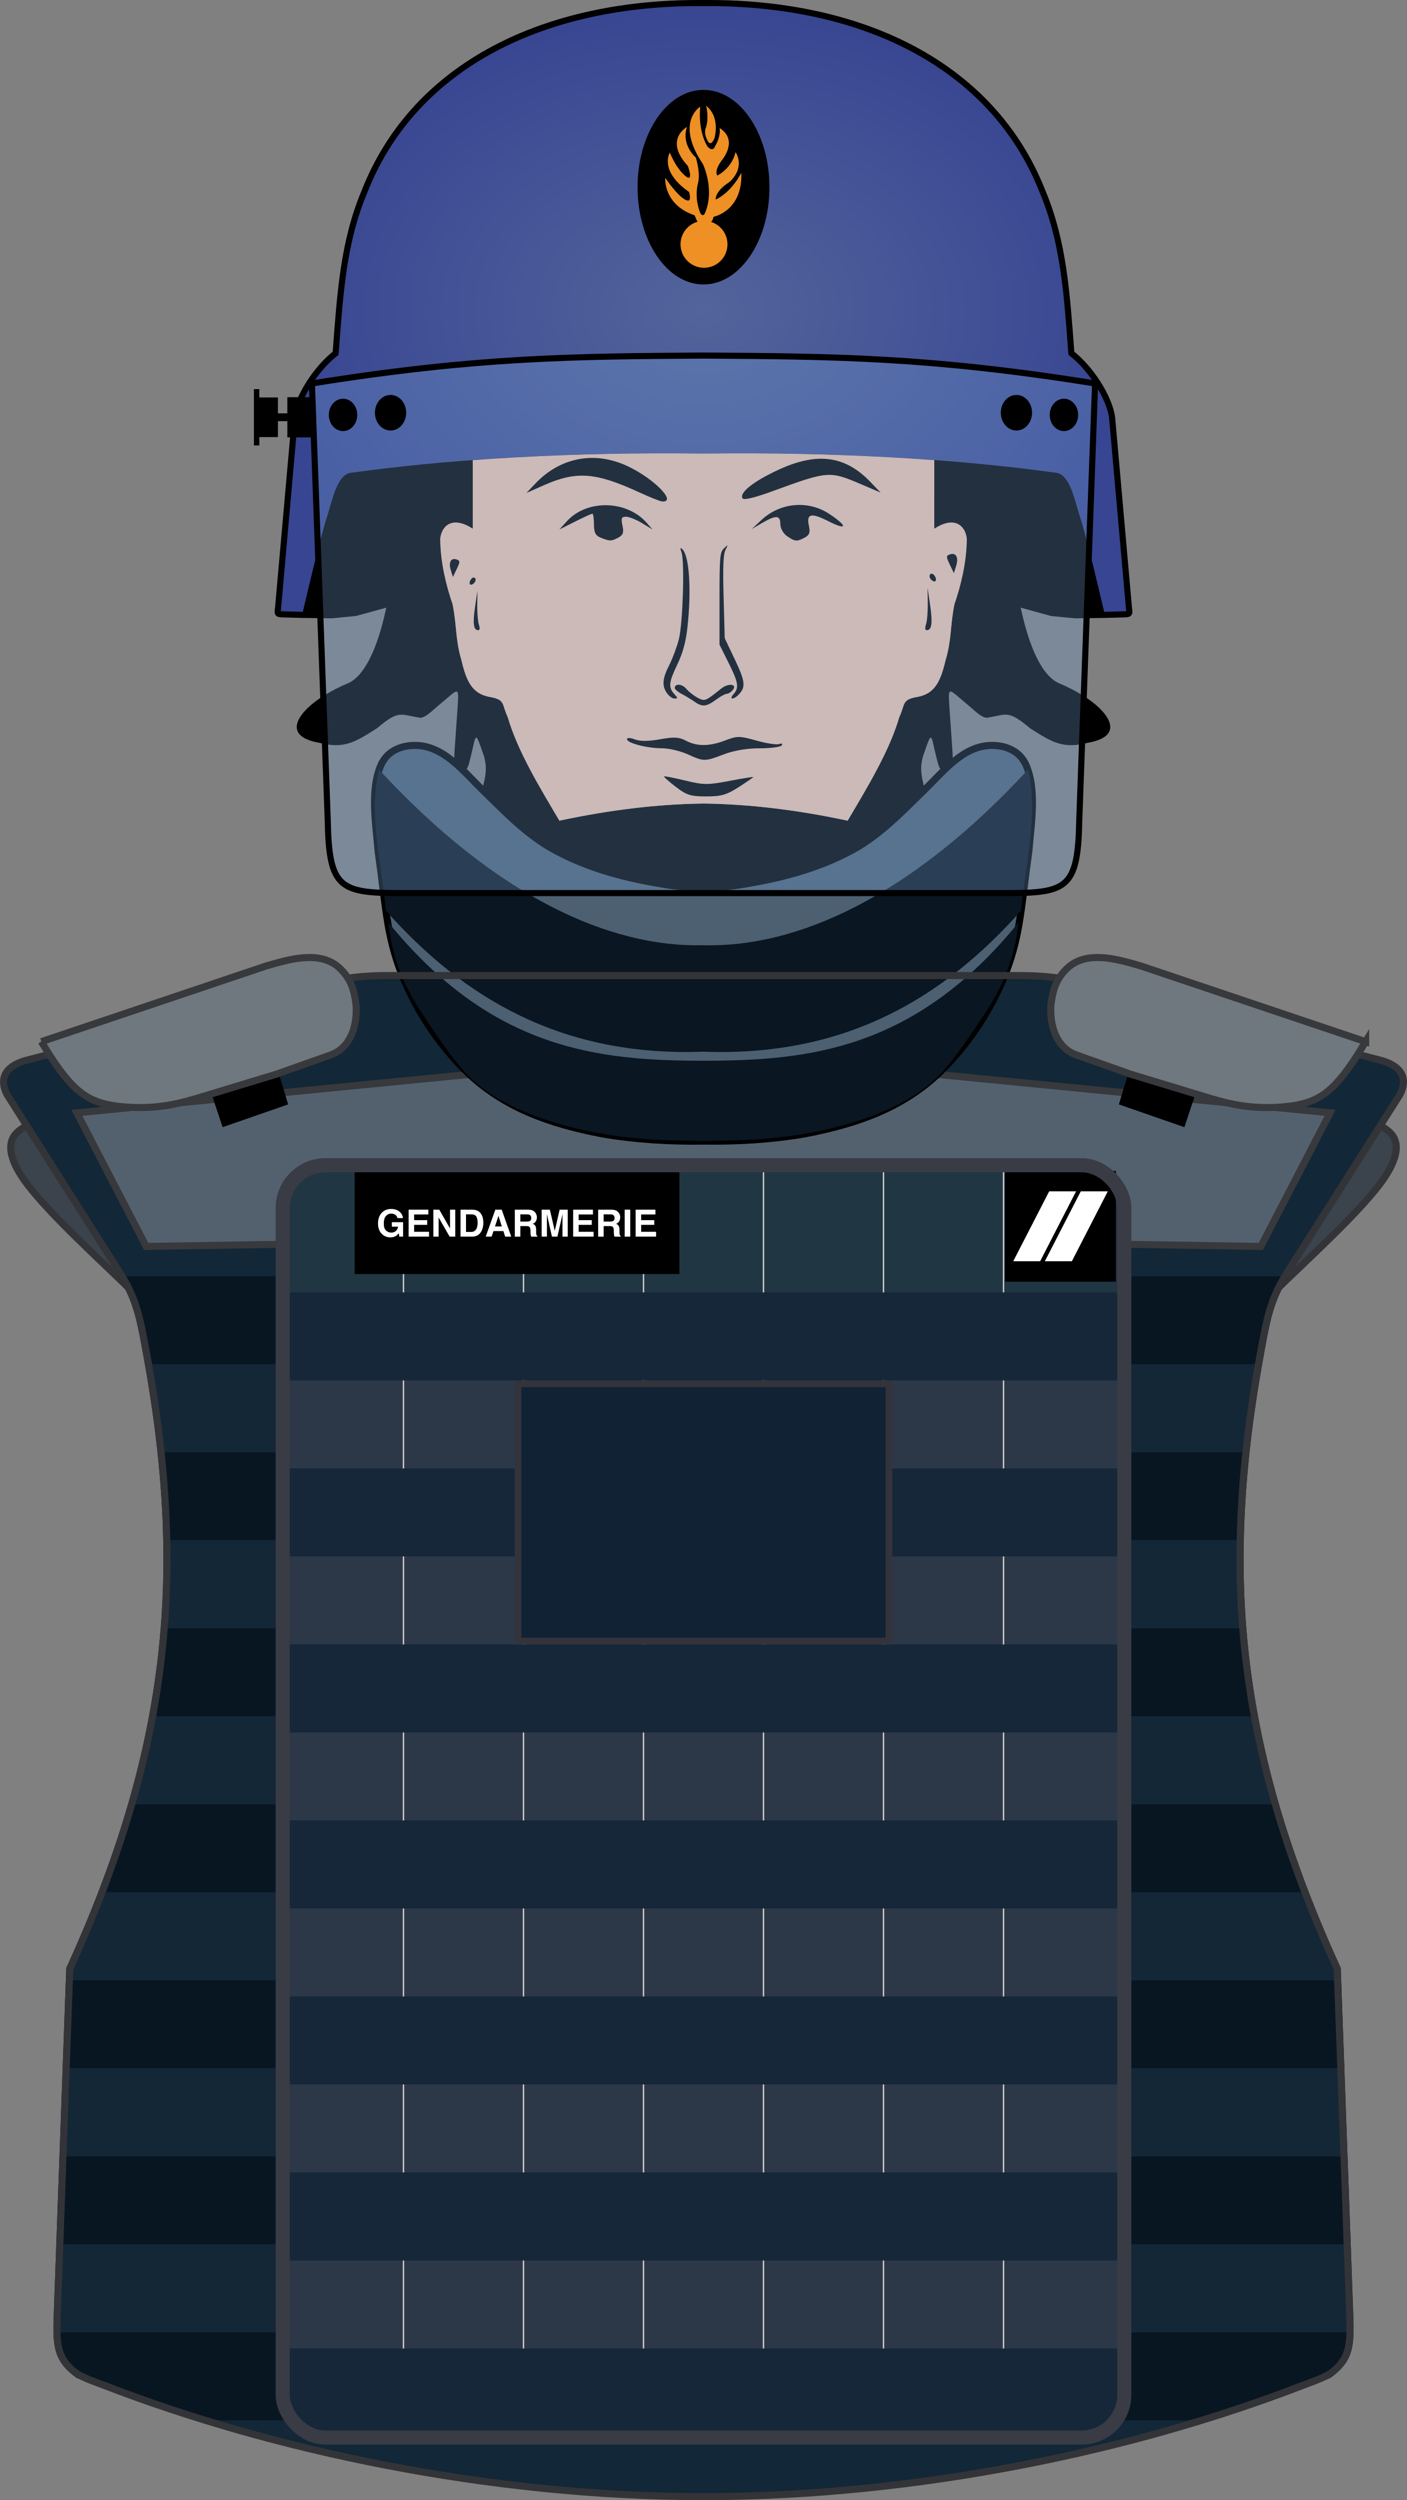 <?xml version="1.0" encoding="UTF-8" standalone="no"?>
<!-- Created with Inkscape (http://www.inkscape.org/) -->

<svg
   xmlns:dc="http://purl.org/dc/elements/1.1/"
   xmlns:cc="http://creativecommons.org/ns#"
   xmlns:rdf="http://www.w3.org/1999/02/22-rdf-syntax-ns#"
   xmlns:svg="http://www.w3.org/2000/svg"
   xmlns="http://www.w3.org/2000/svg"
   xmlns:xlink="http://www.w3.org/1999/xlink"
   xmlns:sodipodi="http://sodipodi.sourceforge.net/DTD/sodipodi-0.dtd"
   xmlns:inkscape="http://www.inkscape.org/namespaces/inkscape"
   version="1.1"
   id="svg2"
   width="199.311"
   height="354.002"
   viewBox="0 0 199.311 354.002"
   sodipodi:docname="Gendarme PSIGv2.svg"
   inkscape:version="0.92.4 (5da689c313, 2019-01-14)">
  <rect x="0" y="0" width="199.311" height="354.002" fill="#808080" stroke="none"/>
  <defs
     id="defs6">
    <inkscape:perspective
       id="perspective10"
       inkscape:persp3d-origin="372.04725 : 350.78739 : 1"
       inkscape:vp_z="744.09451 : 526.18108 : 1"
       inkscape:vp_y="0 : 999.99999 : 0"
       inkscape:vp_x="0 : 526.18108 : 1"
       sodipodi:type="inkscape:persp3d" />
    <inkscape:perspective
       sodipodi:type="inkscape:persp3d"
       inkscape:vp_x="0 : 526.18108 : 1"
       inkscape:vp_y="0 : 999.99999 : 0"
       inkscape:vp_z="744.09451 : 526.18108 : 1"
       inkscape:persp3d-origin="372.04725 : 350.78739 : 1"
       id="perspective2410" />
    <linearGradient
       inkscape:collect="always"
       id="linearGradient1046">
      <stop
         style="stop-color:#53649b;stop-opacity:1"
         offset="0"
         id="stop1042" />
      <stop
         style="stop-color:#384592;stop-opacity:1"
         offset="1"
         id="stop1044" />
    </linearGradient>
    <radialGradient
       inkscape:collect="always"
       xlink:href="#linearGradient1046"
       id="radialGradient1489"
       cx="751.916"
       cy="-115.405"
       fx="751.916"
       fy="-115.405"
       r="70.322"
       gradientTransform="matrix(0.864,0,0,0.622,-549.995,115.612)"
       gradientUnits="userSpaceOnUse" />
  </defs>
  <sodipodi:namedview
     pagecolor="#ffffff"
     bordercolor="#666666"
     borderopacity="1"
     objecttolerance="10"
     gridtolerance="10"
     guidetolerance="10"
     inkscape:pageopacity="0"
     inkscape:pageshadow="2"
     inkscape:window-width="1920"
     inkscape:window-height="1001"
     id="namedview4"
     showgrid="false"
     inkscape:zoom="2"
     inkscape:cx="176.70289"
     inkscape:cy="266.26332"
     inkscape:window-x="-9"
     inkscape:window-y="-9"
     inkscape:window-maximized="1"
     inkscape:current-layer="svg2"
     inkscape:pagecheckerboard="true"
     fit-margin-top="0"
     fit-margin-left="0"
     fit-margin-right="0"
     fit-margin-bottom="0"
     showguides="false" />
  <path
     style="opacity:1;fill:#000000;stroke:none;stroke-width:0.864px;stroke-linecap:butt;stroke-linejoin:miter;stroke-opacity:1"
     d="m 92.384,64.189 c -14.678,0.071 -29.033,0.88 -42.52,2.732 -2.22,0.114 -2.778,4.097 -3.77,6.971 -1.243,4.308 -2.237,8.76 -3.301,13.171 l 4.212,0.054 3.348,-0.324 4.479,-1.234 -0.43,1.87 c -1.257,5.214 -3.072,8.424 -5.066,9.295 -1.209,0.509 -2.341,1.077 -3.372,1.72 -3.559,2.177 -6.313,5.727 -0.808,6.715 3.598,0.933 5.154,-0.078 8.227,-2.035 3.212,-2.682 3.246,-1.934 6.185,-1.49 0.866,-0.119 1.574,-0.959 2.884,-2.032 2.567,-2.134 2.588,-2.634 2.349,0.818 l -0.432,6.245 c 0.024,1.308 -0.38,2.59 0.678,2.67 1.193,-0.04 1.277,-0.772 1.625,-2.131 0.829,-3.384 0.577,-3.937 1.907,-0.071 0.312,1.241 0.3,1.908 0.091,3.149 -0.529,2.103 -0.726,3.993 0.629,5.793 0.934,1.222 2.186,2.046 3.858,2.346 7.403,10.404 17.05,15.052 26.499,14.985 9.448,0.067 19.096,-4.581 26.499,-14.985 1.672,-0.3 2.923,-1.124 3.858,-2.346 1.356,-1.8 1.158,-3.691 0.629,-5.793 -0.209,-1.241 -0.221,-1.908 0.091,-3.149 1.33,-3.866 1.078,-3.313 1.907,0.071 0.348,1.359 0.432,2.091 1.625,2.131 1.059,-0.08 0.655,-1.362 0.678,-2.67 l -0.432,-6.245 c -0.239,-3.452 -0.218,-2.953 2.349,-0.818 1.31,1.073 2.018,1.913 2.884,2.032 2.939,-0.444 2.973,-1.192 6.185,1.49 3.073,1.957 4.629,2.968 8.227,2.035 5.504,-0.987 2.751,-4.537 -0.808,-6.715 -1.031,-0.643 -2.163,-1.21 -3.372,-1.72 -1.993,-0.871 -3.809,-4.08 -5.066,-9.295 l -0.43,-1.87 4.479,1.234 3.348,0.324 4.212,-0.054 c -1.064,-4.411 -2.058,-8.862 -3.301,-13.171 -0.991,-2.874 -1.55,-6.857 -3.77,-6.971 -13.487,-1.852 -27.842,-2.661 -42.52,-2.732 -2.416,-0.012 -4.841,0.002 -7.271,0.029 -2.431,-0.027 -4.856,-0.04 -7.271,-0.029 z M 63.984,85.172 h 35.672 35.672 c -0.045,0.135 -0.086,0.284 -0.132,0.415 -0.612,3.036 -0.376,4.959 -1.24,7.855 -0.733,3.143 -1.58,4.725 -3.871,5.211 -2.418,0.401 -1.794,0.965 -2.698,2.892 -1.405,4.818 -4.471,9.839 -7.314,14.656 -7.053,-1.512 -13.853,-2.343 -20.415,-2.43 h -0.002 -0.002 c -6.562,0.087 -13.362,0.917 -20.415,2.43 -2.843,-4.816 -5.909,-9.838 -7.314,-14.656 -0.904,-1.927 -0.28,-2.491 -2.698,-2.892 -2.291,-0.486 -3.138,-2.068 -3.871,-5.211 -0.864,-2.896 -0.628,-4.82 -1.24,-7.855 -0.046,-0.131 -0.087,-0.281 -0.132,-0.415 z"
     id="path1382-7-0-6"
     inkscape:connector-curvature="0" />
  <path
     inkscape:connector-curvature="0"
     style="opacity:1;fill:url(#radialGradient1489);fill-opacity:1;stroke:#000000;stroke-width:0.864px;stroke-linecap:butt;stroke-linejoin:miter;stroke-opacity:1"
     d="M 99.656,0.435 C 77.295,0.235 58.745,9.131 51.663,27.04 c -3.051,7.232 -3.477,14.508 -4.117,22.979 -2.719,2.104 -5.353,6.177 -5.768,9.072 L 39.401,85.957 c -0.098,0.926 -0.223,1.007 0.687,1.031 l 2.815,0.074 4.104,0.054 3.348,-0.324 5.886,-1.62 h 43.416 43.416 l 5.886,1.62 3.348,0.324 4.104,-0.054 2.815,-0.074 c 0.909,-0.024 0.785,-0.105 0.687,-1.031 l -2.378,-26.867 c -0.415,-2.895 -3.049,-6.968 -5.768,-9.072 -0.64,-8.47 -1.067,-15.746 -4.117,-22.979 C 140.567,9.131 122.016,0.235 99.656,0.435 Z"
     id="path1380-8-3" />
  <g
     id="g868-7"
     transform="matrix(0.864,0,0,0.864,-13.988,-11.063)">
    <ellipse
       ry="15.944"
       rx="10.812"
       cy="43.48"
       cx="131.532"
       id="path23-0"
       style="opacity:1;fill:#000000;fill-opacity:1;stroke:none;stroke-width:7.663;stroke-miterlimit:4;stroke-dasharray:none;stroke-opacity:1" />
    <g
       style="fill:#ee9024;fill-opacity:1;stroke:none"
       transform="matrix(0.062,0,0,0.062,125.022,29.77)"
       inkscape:label="Layer 1"
       id="layer1-4">
      <circle
         r="62.888"
         cy="373.112"
         cx="106.089"
         style="opacity:1;fill:#ee9024;fill-opacity:1;stroke:none;stroke-width:2.025;stroke-linecap:round;stroke-miterlimit:4;stroke-dasharray:none;stroke-opacity:1"
         id="path3188-7"
         transform="matrix(0.987,0,0,0.987,1.604,3.86)" />
      <path
         inkscape:connector-curvature="0"
         style="fill:#ee9024;fill-opacity:1;fill-rule:evenodd;stroke:none;stroke-width:2;stroke-linecap:butt;stroke-linejoin:miter;stroke-miterlimit:4;stroke-dasharray:none;stroke-opacity:1"
         d="M 90.23,314.053 C 86.402,308.584 81.481,295.46 81.481,295.46 -2.187,267.024 3.828,196.48 3.828,196.48 c 38.826,56.325 56.325,59.06 56.325,59.06 15.312,6.562 6.562,-21.874 6.562,-21.874 -80.387,-55.779 -50.857,-103.901 -50.857,-103.901 23.515,54.685 47.029,65.622 47.029,65.622 14.765,6.562 0.547,-30.624 0.547,-30.624 C -0.547,95.313 61.247,61.955 61.247,61.955 45.389,110.078 84.762,142.889 84.762,142.889 c 13.671,47.576 5.468,68.356 5.468,68.356 -10.39,42.107 6.562,78.746 6.562,78.746 v 0 c 0,0 2.032,4.922 7.246,4.922 3.418,0 6.425,-9.296 6.425,-9.296 C 134.525,224.369 103.355,159.841 103.355,159.841 28.983,49.377 96.246,8.364 96.246,8.364 90.23,77.267 115.385,113.359 115.385,113.359 c 15.312,17.499 20.78,-1.641 20.78,-1.641 15.859,-26.796 11.484,-47.029 11.484,-47.029 51.951,33.358 4.922,86.402 4.922,86.402 -20.78,28.983 -10.937,39.373 -10.937,39.373 41.561,-22.968 48.123,-62.341 48.123,-62.341 26.796,45.935 -16.952,79.84 -16.952,79.84 -38.826,25.155 -35.545,45.935 -35.545,45.935 43.748,-20.78 67.809,-71.09 67.809,-71.09 3.828,101.714 -73.278,116.479 -73.278,116.479 -2.734,10.937 -7.656,14.765 -7.656,14.765"
         id="path3190-2"
         sodipodi:nodetypes="cccccccccccccscccccccccccccc" />
      <path
         inkscape:connector-curvature="0"
         style="fill:#ee9024;fill-opacity:1;fill-rule:evenodd;stroke:none;stroke-width:2;stroke-linecap:butt;stroke-linejoin:miter;stroke-miterlimit:4;stroke-dasharray:none;stroke-opacity:1"
         d="M 111.557,5.629 C 150.93,36.253 133.978,91.485 133.978,91.485 123.588,116.64 115.932,98.594 115.932,98.594 103.901,75.9 111.557,63.049 111.557,63.049 c 8.203,-25.155 1.094,-56.872 0,-57.419 z"
         id="path3192-3"
         sodipodi:nodetypes="ccccc" />
    </g>
  </g>
  <g
     transform="matrix(-1,0,0,1,1256.106,-18.496)"
     id="g1021-6" />
  <g
     id="g334"
     transform="translate(3.1154482e-6,-21)">
    <g
       transform="translate(-0.036,2.504)"
       id="g1133">
      <path
         style="fill:#3b434c;fill-opacity:1;stroke:#333438;stroke-width:1px;stroke-linecap:butt;stroke-linejoin:miter;stroke-opacity:1"
         d="m 195.02,177.564 c 0.815,0.434 1.471,0.841 1.942,1.308 2.039,2 0.013,5.342 -1.472,7.303 -3.498,4.58 -10.379,10.742 -15.033,15.326 z"
         id="path3313-7-3-5"
         inkscape:connector-curvature="0"
         sodipodi:nodetypes="ccccc" />
      <path
         style="fill:#3b434c;fill-opacity:1;stroke:#333438;stroke-width:1px;stroke-linecap:butt;stroke-linejoin:miter;stroke-opacity:1"
         d="m 4.361,177.564 c -0.815,0.434 -1.471,0.841 -1.942,1.308 -2.039,2 -0.013,5.342 1.472,7.303 3.498,4.58 10.379,10.742 15.033,15.326 z"
         id="path3313-7-3"
         inkscape:connector-curvature="0"
         sodipodi:nodetypes="ccccc" />
    </g>
    <path
       id="path2124-5-2-8-9-1-1-3"
       d="m 54.912,159.131 c -3.386,0 -6.39,0.31 -9.744,1.227 L 3.478,171.193 c -3.407,1.062 -3.347,3.157 -2.469,4.812 l 15.855,24.984 c 2.023,3.188 2.731,5.498 3.465,9.326 6.047,31.21 4.538,56.696 -10.445,89.439 l -1.791,49.494 c -0.141,3.884 0.123,5.779 2.613,7.705 1.243,0.843 2.993,1.374 4.41,1.916 23.249,8.996 54.065,15.631 84.539,15.631 30.474,0 61.29,-6.635 84.539,-15.631 1.417,-0.542 3.167,-1.073 4.41,-1.916 2.49,-1.926 2.754,-3.821 2.613,-7.705 l -1.791,-49.494 c -14.983,-32.744 -16.492,-58.23 -10.445,-89.439 0.734,-3.828 1.442,-6.138 3.465,-9.326 l 15.855,-24.984 c 0.879,-1.655 0.938,-3.75 -2.469,-4.812 l -41.689,-10.836 c -3.354,-0.917 -6.358,-1.227 -9.744,-1.227 H 99.656 Z"
       style="fill:#122737;fill-opacity:1;stroke:none;stroke-width:1px;stroke-linecap:butt;stroke-linejoin:miter;stroke-opacity:1"
       inkscape:connector-curvature="0" />
    <path
       id="path4663-2-0"
       d="m 69.673,172.82 -58.779,5.746 9.811,18.916 78.951,-1.238 78.949,1.238 9.811,-18.916 -58.777,-5.746 H 99.656 Z"
       style="fill:#53616f;fill-opacity:1;stroke:#38393c;stroke-width:1px;stroke-linecap:butt;stroke-linejoin:miter;stroke-opacity:1"
       inkscape:connector-curvature="0" />
    <g
       transform="translate(485.009,48.506)"
       id="g2108-4-3-6">
      <path
         inkscape:connector-curvature="0"
         style="fill:#4c6072;fill-opacity:1;stroke:#000000;stroke-width:1px;stroke-linecap:butt;stroke-linejoin:miter;stroke-opacity:1"
         d="m -426,78.039 c -0.555,-0.019 -1.135,0.03 -1.74,0.16 -1.622,0.398 -2.582,1.238 -3.186,2.363 -1.71,3.574 -0.852,8.472 -0.512,12.531 0.513,3.614 0.837,7.015 1.404,10.352 0.426,2.475 1.081,4.875 2.023,7.209 2.002,4.891 5.05,9.615 9.049,13.531 5.162,5.021 11.52,7.362 19.152,8.834 4.792,0.843 9.915,1.121 14.455,1.039 4.54,0.082 9.663,-0.196 14.455,-1.039 7.632,-1.472 13.99,-3.813 19.152,-8.834 3.999,-3.916 7.047,-8.641 9.049,-13.531 0.942,-2.334 1.598,-4.734 2.023,-7.209 0.567,-3.336 0.891,-6.737 1.404,-10.352 0.34,-4.059 1.198,-8.957 -0.512,-12.531 -0.604,-1.125 -1.564,-1.965 -3.186,-2.363 -0.606,-0.13 -1.185,-0.179 -1.74,-0.16 -3.884,0.132 -6.597,3.606 -9.197,6.156 -3.131,3.042 -5.867,5.957 -9.504,8.17 -4.881,2.85 -10.303,4.318 -15.391,5.182 -1.995,0.378 -4.289,0.637 -6.555,0.783 -2.266,-0.146 -4.559,-0.405 -6.555,-0.783 -5.087,-0.864 -10.51,-2.332 -15.391,-5.182 -3.637,-2.213 -6.373,-5.128 -9.504,-8.17 -2.6,-2.551 -5.314,-6.024 -9.197,-6.156 z"
         id="path1916-1-2-0-8-7" />
      <path
         inkscape:connector-curvature="0"
         style="fill:#0a1621;fill-opacity:1;stroke:none;stroke-width:1px;stroke-linecap:butt;stroke-linejoin:miter;stroke-opacity:1"
         d="m -429.977,103.125 c 0.5,5.063 2.244,9.164 4.973,13.193 1.245,1.935 2.535,3.753 3.75,5.416 0.479,0.656 0.973,1.273 1.488,1.857 3.235,4.061 8.631,6.415 13.07,7.773 5.635,1.767 11.726,2.483 17.055,2.602 1.35,0.037 2.699,0.056 4.049,0.092 0.079,-0.002 0.159,-0.004 0.238,-0.006 l 0.238,0.006 c 1.35,-0.036 2.699,-0.054 4.049,-0.092 5.329,-0.118 11.42,-0.835 17.055,-2.602 4.439,-1.359 9.835,-3.713 13.07,-7.773 0.515,-0.584 1.009,-1.201 1.488,-1.857 1.215,-1.663 2.505,-3.481 3.75,-5.416 2.729,-4.029 4.473,-8.13 4.973,-13.193 -14.69,18.043 -29.769,19.547 -44.623,19.562 -14.854,-0.015 -29.933,-1.52 -44.623,-19.562 z"
         id="path1936-5-0-9-8" />
      <path
         inkscape:connector-curvature="0"
         style="opacity:1;fill:#0a1621;fill-opacity:1;stroke:none;stroke-width:1px;stroke-linecap:butt;stroke-linejoin:miter;stroke-opacity:1"
         d="m -431.336,81.447 c -1.488,6.422 0.41,13.237 0.979,19.975 10.985,12.358 24.885,20.737 45.004,19.977 20.119,0.761 34.019,-7.619 45.004,-19.977 0.568,-6.737 2.467,-13.553 0.979,-19.975 -16.627,18.026 -32.729,25.237 -45.982,24.883 -13.254,0.354 -29.355,-6.857 -45.982,-24.883 z"
         id="path1934-5-4-94-5" />
    </g>
    <path
       sodipodi:nodetypes="ccccc"
       inkscape:connector-curvature="0"
       id="path2122-9-3-31-0"
       d="m 28.883,172.644 2.652,7.955 9.281,-3.226 -2.431,-8.043 z"
       style="fill:#000000;fill-opacity:1;stroke:none;stroke-width:1px;stroke-linecap:butt;stroke-linejoin:miter;stroke-opacity:1" />
    <path
       sodipodi:nodetypes="ccccc"
       inkscape:connector-curvature="0"
       id="path2122-9-3-0-33-5"
       d="m 170.429,172.644 -2.652,7.955 -9.281,-3.226 2.431,-8.043 z"
       style="fill:#000000;fill-opacity:1;stroke:none;stroke-width:1px;stroke-linecap:butt;stroke-linejoin:miter;stroke-opacity:1" />
    <g
       transform="translate(793.656,-247.795)"
       id="g5640-4">
      <g
         id="g1166">
        <path
           style="fill:#081621;fill-opacity:1;stroke:none;stroke-width:0.538px;stroke-linecap:butt;stroke-linejoin:miter;stroke-opacity:1"
           d="m 16.713,199.199 c 1.776,2.905 2.433,5.087 3.127,8.707 v 0.002 c 0.245,1.265 0.456,2.506 0.676,3.752 52.76,0 105.521,0 158.281,0 0.22,-1.246 0.431,-2.487 0.676,-3.752 v -0.002 c 0.694,-3.62 1.351,-5.802 3.127,-8.707 -55.296,0 -110.591,0 -165.887,0 z"
           transform="translate(-793.656,250.299)"
           id="path2512-2-7-2"
           inkscape:connector-curvature="0"
           sodipodi:nodetypes="ccccccccc" />
        <path
           style="fill:#081621;fill-opacity:1;stroke:none;stroke-width:0.538px;stroke-linecap:butt;stroke-linejoin:miter;stroke-opacity:1"
           d="m 22.307,224.121 c 0.45,4.21 0.732,8.354 0.814,12.461 51.023,0 102.047,0 153.07,0 0.083,-4.107 0.364,-8.251 0.814,-12.461 -51.566,0 -103.133,0 -154.699,0 z"
           transform="translate(-793.656,250.299)"
           id="path2512-2-7-1-6"
           inkscape:connector-curvature="0"
           sodipodi:nodetypes="ccccc" />
        <path
           style="fill:#081621;fill-opacity:1;stroke:none;stroke-width:0.538px;stroke-linecap:butt;stroke-linejoin:miter;stroke-opacity:1"
           d="m 22.766,249.043 c -0.33,4.133 -0.884,8.275 -1.662,12.461 52.368,0 104.737,0 157.105,0 -0.779,-4.186 -1.332,-8.328 -1.662,-12.461 -51.26,0 -102.521,0 -153.781,0 z"
           transform="translate(-793.656,250.299)"
           id="path2512-2-7-0-0"
           inkscape:connector-curvature="0"
           sodipodi:nodetypes="ccccc" />
        <path
           style="fill:#081621;fill-opacity:1;stroke:none;stroke-width:0.538px;stroke-linecap:butt;stroke-linejoin:miter;stroke-opacity:1"
           d="m 18.137,273.965 c -1.18,4.066 -2.589,8.21 -4.229,12.461 57.165,0 114.331,0 171.496,0 -1.64,-4.251 -3.049,-8.395 -4.229,-12.461 -54.346,0 -108.693,0 -163.039,0 z"
           transform="translate(-793.656,250.299)"
           id="path2512-2-7-08-9"
           inkscape:connector-curvature="0"
           sodipodi:nodetypes="ccccc" />
        <path
           style="fill:#081621;fill-opacity:1;stroke:none;stroke-width:0.538px;stroke-linecap:butt;stroke-linejoin:miter;stroke-opacity:1"
           d="M 9.326,298.887 8.875,311.348 c 60.521,0 121.042,0 181.562,0 l -0.451,-12.461 c -60.22,0 -120.44,0 -180.66,0 z"
           transform="translate(-793.656,250.299)"
           id="path2512-2-7-11-4"
           inkscape:connector-curvature="0"
           sodipodi:nodetypes="ccccc" />
        <path
           style="fill:#081621;fill-opacity:1;stroke:none;stroke-width:0.538px;stroke-linecap:butt;stroke-linejoin:miter;stroke-opacity:1"
           d="m 8.424,323.809 -0.451,12.461 c 61.122,0 122.245,0 183.367,0 l -0.451,-12.461 c -60.822,0 -121.643,0 -182.465,0 z"
           transform="translate(-793.656,250.299)"
           id="path2512-2-7-01-9"
           inkscape:connector-curvature="0"
           sodipodi:nodetypes="ccccc" />
        <path
           style="fill:#081621;fill-opacity:1;stroke:none;stroke-width:0.538px;stroke-linecap:butt;stroke-linejoin:miter;stroke-opacity:1"
           d="m 7.578,348.73 c 0.025,1.116 0.13,2.084 0.42,2.949 0.451,1.343 1.341,2.429 2.83,3.484 l 0.045,0.031 0.051,0.021 c 5.174,2.169 10.794,4.16 16.721,5.975 48.008,0 96.016,0 144.023,0 5.927,-1.815 11.546,-3.806 16.721,-5.975 l 0.051,-0.021 0.045,-0.031 c 1.489,-1.055 2.379,-2.141 2.83,-3.484 0.29,-0.865 0.395,-1.833 0.42,-2.949 -61.385,0 -122.771,0 -184.156,0 z"
           transform="translate(-793.656,250.299)"
           id="path2512-2-7-01-7-7"
           inkscape:connector-curvature="0"
           sodipodi:nodetypes="ccccccccccccc" />
      </g>
      <path
         style="fill:#132737;fill-opacity:1;stroke:none;stroke-width:0.538px;stroke-linecap:butt;stroke-linejoin:miter;stroke-opacity:1"
         d="m -773.141,461.959 c 0.748,4.24 1.355,8.388 1.791,12.461 h 16.453 v -12.461 z"
         id="path2512-2-6-4-79"
         inkscape:connector-curvature="0" />
      <path
         style="fill:#132737;fill-opacity:1;stroke:none;stroke-width:0.538px;stroke-linecap:butt;stroke-linejoin:miter;stroke-opacity:1"
         d="m -772.553,511.803 c -0.762,4.097 -1.741,8.238 -2.967,12.461 h 20.623 v -12.461 z"
         id="path2512-2-6-4-6-0"
         inkscape:connector-curvature="0" />
      <path
         style="fill:#132737;fill-opacity:1;stroke:none;stroke-width:0.538px;stroke-linecap:butt;stroke-linejoin:miter;stroke-opacity:1"
         d="m -779.748,536.725 c -1.336,3.462 -2.82,6.992 -4.479,10.617 l -0.041,0.092 -0.062,1.752 h 29.434 v -12.461 z"
         id="path2512-2-6-4-94-2"
         inkscape:connector-curvature="0" />
      <path
         style="fill:#132737;fill-opacity:1;stroke:none;stroke-width:0.538px;stroke-linecap:butt;stroke-linejoin:miter;stroke-opacity:1"
         d="m -784.781,561.646 -0.451,12.461 h 30.336 v -12.461 z"
         id="path2512-2-6-4-1-9"
         inkscape:connector-curvature="0" />
      <path
         style="fill:#132737;fill-opacity:1;stroke:none;stroke-width:0.538px;stroke-linecap:butt;stroke-linejoin:miter;stroke-opacity:1"
         d="m -785.684,586.568 -0.379,10.459 c -0.026,0.734 -0.03,1.384 -0.016,2.002 h 31.182 v -12.461 z"
         id="path2512-2-6-4-63-97"
         inkscape:connector-curvature="0" />
      <path
         style="fill:#132737;fill-opacity:1;stroke:none;stroke-width:0.538px;stroke-linecap:butt;stroke-linejoin:miter;stroke-opacity:1"
         d="m -770.535,486.881 c 0.084,4.173 -0.024,8.314 -0.355,12.461 h 15.994 v -12.461 z"
         id="path2512-2-7-11-2-0"
         inkscape:connector-curvature="0" />
    </g>
    <g
       id="g5640-8-9"
       transform="matrix(-1,0,0,1,-594.344,-247.795)">
      <path
         style="fill:#132737;fill-opacity:1;stroke:none;stroke-width:0.538px;stroke-linecap:butt;stroke-linejoin:miter;stroke-opacity:1"
         d="m -773.141,461.959 c 0.748,4.24 1.355,8.388 1.791,12.461 h 16.453 v -12.461 z"
         id="path2512-2-6-4-7-2"
         inkscape:connector-curvature="0" />
      <path
         style="fill:#132737;fill-opacity:1;stroke:none;stroke-width:0.538px;stroke-linecap:butt;stroke-linejoin:miter;stroke-opacity:1"
         d="m -772.553,511.803 c -0.762,4.097 -1.741,8.238 -2.967,12.461 h 20.623 v -12.461 z"
         id="path2512-2-6-4-6-9-2"
         inkscape:connector-curvature="0" />
      <path
         style="fill:#132737;fill-opacity:1;stroke:none;stroke-width:0.538px;stroke-linecap:butt;stroke-linejoin:miter;stroke-opacity:1"
         d="m -779.748,536.725 c -1.336,3.462 -2.82,6.992 -4.479,10.617 l -0.041,0.092 -0.062,1.752 h 29.434 v -12.461 z"
         id="path2512-2-6-4-94-8-2"
         inkscape:connector-curvature="0" />
      <path
         style="fill:#132737;fill-opacity:1;stroke:none;stroke-width:0.538px;stroke-linecap:butt;stroke-linejoin:miter;stroke-opacity:1"
         d="m -784.781,561.646 -0.451,12.461 h 30.336 v -12.461 z"
         id="path2512-2-6-4-1-6-0"
         inkscape:connector-curvature="0" />
      <path
         style="fill:#132737;fill-opacity:1;stroke:none;stroke-width:0.538px;stroke-linecap:butt;stroke-linejoin:miter;stroke-opacity:1"
         d="m -785.684,586.568 -0.379,10.459 c -0.026,0.734 -0.03,1.384 -0.016,2.002 h 31.182 v -12.461 z"
         id="path2512-2-6-4-63-9-4"
         inkscape:connector-curvature="0" />
      <path
         style="fill:#132737;fill-opacity:1;stroke:none;stroke-width:0.538px;stroke-linecap:butt;stroke-linejoin:miter;stroke-opacity:1"
         d="m -770.535,486.881 c 0.084,4.173 -0.024,8.314 -0.355,12.461 h 15.994 v -12.461 z"
         id="path2512-2-7-11-2-7-7"
         inkscape:connector-curvature="0" />
    </g>
    <g
       transform="translate(-528.397,2.504)"
       id="g1021">
      <path
         id="path2124-5-2-8-9-1-1"
         d="m 583.309,156.627 c -3.386,0 -6.39,0.31 -9.744,1.227 L 531.875,168.689 c -3.407,1.062 -3.347,3.157 -2.469,4.812 l 15.855,24.984 c 2.023,3.188 2.731,5.498 3.465,9.326 6.047,31.21 4.538,56.696 -10.445,89.439 l -1.791,49.494 c -0.141,3.884 0.123,5.779 2.613,7.705 1.243,0.843 2.993,1.374 4.41,1.916 23.249,8.996 54.065,15.631 84.539,15.631 30.474,0 61.29,-6.635 84.539,-15.631 1.417,-0.542 3.167,-1.073 4.41,-1.916 2.49,-1.926 2.754,-3.821 2.613,-7.705 l -1.791,-49.494 c -14.983,-32.744 -16.492,-58.23 -10.445,-89.439 0.734,-3.828 1.442,-6.138 3.465,-9.326 l 15.855,-24.984 c 0.879,-1.655 0.938,-3.75 -2.469,-4.812 l -41.689,-10.836 c -3.354,-0.917 -6.358,-1.227 -9.744,-1.227 h -44.744 z"
         style="fill:none;fill-opacity:1;stroke:#333438;stroke-width:1px;stroke-linecap:butt;stroke-linejoin:miter;stroke-opacity:1"
         inkscape:connector-curvature="0" />
    </g>
    <path
       sodipodi:nodetypes="cccccccccccc"
       inkscape:connector-curvature="0"
       id="path2110-2-0-8-5"
       d="M 5.858,168.49 37.687,157.776 c 3.277,-0.963 7.027,-2.016 9.732,-0.247 0.736,0.499 1.38,1.174 1.925,2.058 0.601,1 0.908,2.155 1.107,3.795 0.163,3.252 -0.994,6.032 -3.562,6.97 l -7.71,2.733 -11.273,3.42 c -3.331,0.993 -5.538,1.343 -8.593,1.313 -4.602,-0.141 -7.015,-0.878 -9.537,-3.705 -1.526,-1.729 -2.73,-3.671 -3.919,-5.624 z"
       style="fill:#6f787f;fill-opacity:1;stroke:#38393c;stroke-width:1px;stroke-linecap:butt;stroke-linejoin:miter;stroke-opacity:1" />
    <path
       sodipodi:nodetypes="cccccccccccc"
       inkscape:connector-curvature="0"
       id="path2110-2-0-4-8-0"
       d="m 193.454,168.49 -31.83,-10.714 c -3.277,-0.963 -7.027,-2.016 -9.732,-0.247 -0.736,0.499 -1.38,1.174 -1.925,2.058 -0.601,1 -0.908,2.155 -1.107,3.795 -0.163,3.252 0.994,6.032 3.562,6.97 l 7.71,2.733 11.273,3.42 c 3.331,0.993 5.538,1.343 8.593,1.313 4.602,-0.141 7.015,-0.878 9.537,-3.705 1.526,-1.729 2.73,-3.671 3.919,-5.624 z"
       style="fill:#6f787f;fill-opacity:1;stroke:#38393c;stroke-width:1px;stroke-linecap:butt;stroke-linejoin:miter;stroke-opacity:1" />
    <rect
       ry="6.055"
       rx="6.055"
       y="185.987"
       x="40.048"
       height="180.146"
       width="119.216"
       id="rect1774-8-1-1"
       style="opacity:1;fill:#213643;fill-opacity:1;stroke:none;stroke-width:2;stroke-miterlimit:4;stroke-dasharray:none;stroke-opacity:1" />
    <path
       sodipodi:nodetypes="ccccc"
       inkscape:connector-curvature="0"
       id="path2512-2-6-0-2"
       d="m 40.156,216.453 v 12.461 c 39.667,0 79.333,0 119,0 v -12.461 c -39.667,0 -79.333,0 -119,0 z"
       style="fill:#2c3847;fill-opacity:1;stroke:none;stroke-width:0.538px;stroke-linecap:butt;stroke-linejoin:miter;stroke-opacity:1" />
    <path
       sodipodi:nodetypes="ccccc"
       inkscape:connector-curvature="0"
       id="path2512-2-6-8-9-4"
       d="m 40.156,241.375 v 12.461 c 39.667,0 79.333,0 119,0 v -12.461 c -39.667,0 -79.333,0 -119,0 z"
       style="fill:#2c3847;fill-opacity:1;stroke:none;stroke-width:0.538px;stroke-linecap:butt;stroke-linejoin:miter;stroke-opacity:1" />
    <path
       sodipodi:nodetypes="ccccc"
       inkscape:connector-curvature="0"
       id="path2512-2-6-7-6-2"
       d="m 40.156,266.295 v 12.461 c 39.667,0 79.333,0 119,0 v -12.461 c -39.667,0 -79.333,0 -119,0 z"
       style="fill:#2c3847;fill-opacity:1;stroke:none;stroke-width:0.538px;stroke-linecap:butt;stroke-linejoin:miter;stroke-opacity:1" />
    <path
       sodipodi:nodetypes="ccccc"
       inkscape:connector-curvature="0"
       id="path2512-2-6-88-62-9"
       d="m 40.156,291.217 v 12.461 c 39.667,0 79.333,0 119,0 v -12.461 c -39.667,0 -79.333,0 -119,0 z"
       style="fill:#2c3847;fill-opacity:1;stroke:none;stroke-width:0.538px;stroke-linecap:butt;stroke-linejoin:miter;stroke-opacity:1" />
    <path
       sodipodi:nodetypes="ccccc"
       inkscape:connector-curvature="0"
       id="path2512-2-6-2-9-5"
       d="m 40.156,316.139 v 12.461 c 39.667,0 79.333,0 119,0 V 316.139 c -39.667,0 -79.333,0 -119,0 z"
       style="fill:#2c3847;fill-opacity:1;stroke:none;stroke-width:0.538px;stroke-linecap:butt;stroke-linejoin:miter;stroke-opacity:1" />
    <path
       sodipodi:nodetypes="ccccc"
       inkscape:connector-curvature="0"
       id="path2512-2-6-2-5-6-2"
       d="m 40.156,341.06 v 12.461 c 39.667,0 79.333,0 119,0 v -12.461 c -39.667,0 -79.333,0 -119,0 z"
       style="fill:#2c3847;fill-opacity:1;stroke:none;stroke-width:0.538px;stroke-linecap:butt;stroke-linejoin:miter;stroke-opacity:1" />
    <path
       sodipodi:nodetypes="cc"
       inkscape:connector-curvature="0"
       id="path2199-29-6-2"
       d="M 57.156,185.982 V 365.982"
       style="fill:none;stroke:#cccccc;stroke-width:0.2;stroke-linecap:butt;stroke-linejoin:miter;stroke-miterlimit:4;stroke-dasharray:none;stroke-opacity:1" />
    <path
       sodipodi:nodetypes="cc"
       inkscape:connector-curvature="0"
       id="path2199-29-1-7-7"
       d="M 74.156,185.982 V 365.982"
       style="fill:none;stroke:#cccccc;stroke-width:0.2;stroke-linecap:butt;stroke-linejoin:miter;stroke-miterlimit:4;stroke-dasharray:none;stroke-opacity:1" />
    <path
       sodipodi:nodetypes="cc"
       inkscape:connector-curvature="0"
       id="path2199-29-9-9-2"
       d="M 91.156,185.982 V 365.982"
       style="fill:none;stroke:#cccccc;stroke-width:0.2;stroke-linecap:butt;stroke-linejoin:miter;stroke-miterlimit:4;stroke-dasharray:none;stroke-opacity:1" />
    <path
       sodipodi:nodetypes="cc"
       inkscape:connector-curvature="0"
       id="path2199-29-91-3-5"
       d="M 108.156,185.982 V 365.982"
       style="fill:none;stroke:#cccccc;stroke-width:0.2;stroke-linecap:butt;stroke-linejoin:miter;stroke-miterlimit:4;stroke-dasharray:none;stroke-opacity:1" />
    <path
       sodipodi:nodetypes="cc"
       inkscape:connector-curvature="0"
       id="path2199-29-5-5-6"
       d="M 125.156,185.982 V 365.982"
       style="fill:none;stroke:#cccccc;stroke-width:0.2;stroke-linecap:butt;stroke-linejoin:miter;stroke-miterlimit:4;stroke-dasharray:none;stroke-opacity:1" />
    <path
       sodipodi:nodetypes="cc"
       inkscape:connector-curvature="0"
       id="path2199-29-3-5-9"
       d="M 142.156,185.982 V 365.982"
       style="fill:none;stroke:#cccccc;stroke-width:0.2;stroke-linecap:butt;stroke-linejoin:miter;stroke-miterlimit:4;stroke-dasharray:none;stroke-opacity:1" />
    <path
       sodipodi:nodetypes="ccccc"
       inkscape:connector-curvature="0"
       id="path2512-2-5-8"
       d="m 40.156,203.992 v 12.461 c 39.667,0 79.333,0 119,0 v -12.461 c -39.667,0 -79.333,0 -119,0 z"
       style="fill:#152738;fill-opacity:1;stroke:none;stroke-width:0.538px;stroke-linecap:butt;stroke-linejoin:miter;stroke-opacity:1" />
    <path
       sodipodi:nodetypes="ccccc"
       inkscape:connector-curvature="0"
       id="path2512-2-2-3-3"
       d="m 40.156,228.914 v 12.461 c 39.667,0 79.333,0 119,0 v -12.461 c -39.667,0 -79.333,0 -119,0 z"
       style="fill:#152738;fill-opacity:1;stroke:none;stroke-width:0.538px;stroke-linecap:butt;stroke-linejoin:miter;stroke-opacity:1" />
    <path
       sodipodi:nodetypes="ccccc"
       inkscape:connector-curvature="0"
       id="path2512-2-68-9-0"
       d="m 40.156,253.836 v 12.459 c 39.667,0 79.333,0 119,0 v -12.459 c -39.667,0 -79.333,0 -119,0 z"
       style="fill:#152738;fill-opacity:1;stroke:none;stroke-width:0.538px;stroke-linecap:butt;stroke-linejoin:miter;stroke-opacity:1" />
    <path
       sodipodi:nodetypes="ccccc"
       inkscape:connector-curvature="0"
       id="path2512-2-3-9-3"
       d="m 40.156,278.756 v 12.461 c 39.667,0 79.333,0 119,0 v -12.461 c -39.667,0 -79.333,0 -119,0 z"
       style="fill:#152738;fill-opacity:1;stroke:none;stroke-width:0.538px;stroke-linecap:butt;stroke-linejoin:miter;stroke-opacity:1" />
    <path
       sodipodi:nodetypes="ccccc"
       inkscape:connector-curvature="0"
       id="path2512-2-1-8-7"
       d="m 40.156,303.678 v 12.461 c 39.667,0 79.333,0 119,0 v -12.461 c -39.667,0 -79.333,0 -119,0 z"
       style="fill:#152738;fill-opacity:1;stroke:none;stroke-width:0.538px;stroke-linecap:butt;stroke-linejoin:miter;stroke-opacity:1" />
    <path
       sodipodi:nodetypes="ccccc"
       inkscape:connector-curvature="0"
       id="path2512-2-1-7-6-4"
       d="m 40.156,328.599 v 12.461 c 39.667,0 79.333,0 119,0 v -12.461 c -39.667,0 -79.333,0 -119,0 z"
       style="fill:#152738;fill-opacity:1;stroke:none;stroke-width:0.538px;stroke-linecap:butt;stroke-linejoin:miter;stroke-opacity:1" />
    <path
       sodipodi:nodetypes="ccccc"
       inkscape:connector-curvature="0"
       id="path2512-2-1-7-7-1-6"
       d="m 40.156,353.521 v 12.461 c 39.667,0 79.333,0 119,0 v -12.461 c -39.667,0 -79.333,0 -119,0 z"
       style="fill:#152738;fill-opacity:1;stroke:none;stroke-width:0.538px;stroke-linecap:butt;stroke-linejoin:miter;stroke-opacity:1" />
    <g
       transform="matrix(0.116,0,0,0.116,273.594,200.654)"
       id="g1888-3-6-3">
      <g
         id="g3494-4-6">
        <rect
           y="-119.525"
           x="-1131.098"
           height="135.216"
           width="135.216"
           id="rect1843-2-2-40-6"
           style="opacity:1;fill:#000000;fill-opacity:1;stroke:none;stroke-width:0.767;stroke-miterlimit:4;stroke-dasharray:none;stroke-opacity:1" />
        <g
           id="g3488-3-3"
           transform="translate(0,-27.09)">
          <path
             style="fill:#ffffff;stroke:#000000;stroke-width:5;stroke-linecap:butt;stroke-linejoin:miter;stroke-miterlimit:4;stroke-dasharray:none;stroke-opacity:1"
             d="m -1125.318,20.34 h 38.602 l 46.453,-90.333 h -38.602 z"
             id="path1845-9-2-5-6"
             inkscape:connector-curvature="0"
             sodipodi:nodetypes="ccccc" />
          <path
             style="fill:#ffffff;stroke:#000000;stroke-width:5;stroke-linecap:butt;stroke-linejoin:miter;stroke-miterlimit:4;stroke-dasharray:none;stroke-opacity:1"
             d="m -1086.716,20.34 h 38.602 l 46.453,-90.333 h -38.602 z"
             id="path1845-1-6-1-4-1"
             inkscape:connector-curvature="0"
             sodipodi:nodetypes="ccccc" />
        </g>
      </g>
    </g>
    <g
       transform="translate(484.302,46.449)"
       id="g1914-6-9-0">
      <rect
         style="opacity:1;fill:#000000;fill-opacity:1;stroke:none;stroke-width:1.048;stroke-miterlimit:4;stroke-dasharray:none;stroke-opacity:1"
         id="rect1813-7-8-7"
         width="46.006"
         height="14.407"
         x="-434.061"
         y="140.536" />
      <g
         id="text1811-6-1-6"
         style="font-style:normal;font-variant:normal;font-weight:normal;font-stretch:normal;font-size:5.307px;line-height:1.25;font-family:'Swis721 Cn BT';-inkscape-font-specification:'Swis721 Cn BT';letter-spacing:0px;word-spacing:0px;fill:#ffffff;fill-opacity:1;stroke:none;stroke-width:0.133"
         aria-label="GENDARMERIE">
        <path
           id="path109"
           style="font-style:normal;font-variant:normal;font-weight:bold;font-stretch:normal;font-family:Helvetica;-inkscape-font-specification:'Helvetica Bold';fill:#ffffff;stroke-width:0.133"
           d="m -428,147.021 q -0.091,-0.391 -0.443,-0.547 -0.197,-0.086 -0.438,-0.086 -0.461,0 -0.759,0.35 -0.295,0.347 -0.295,1.047 0,0.705 0.321,0.998 0.321,0.293 0.731,0.293 0.402,0 0.658,-0.231 0.257,-0.233 0.316,-0.609 h -0.884 v -0.637 h 1.591 v 2.05 h -0.529 l -0.08,-0.477 q -0.231,0.272 -0.415,0.383 -0.316,0.194 -0.777,0.194 -0.759,0 -1.244,-0.526 -0.505,-0.529 -0.505,-1.446 0,-0.928 0.51,-1.487 0.51,-0.56 1.35,-0.56 0.728,0 1.169,0.371 0.443,0.368 0.508,0.92 z m -0.894,-1.29 z"
           inkscape:connector-curvature="0" />
        <path
           id="path111"
           style="font-style:normal;font-variant:normal;font-weight:bold;font-stretch:normal;font-family:Helvetica;-inkscape-font-specification:'Helvetica Bold';fill:#ffffff;stroke-width:0.133"
           d="m -423.618,146.505 h -2.021 v 0.811 h 1.855 v 0.663 h -1.855 v 0.982 h 2.114 v 0.687 h -2.894 v -3.819 h 2.801 z"
           inkscape:connector-curvature="0" />
        <path
           id="path113"
           style="font-style:normal;font-variant:normal;font-weight:bold;font-stretch:normal;font-family:Helvetica;-inkscape-font-specification:'Helvetica Bold';fill:#ffffff;stroke-width:0.133"
           d="m -422.911,145.829 h 0.837 l 1.521,2.666 v -2.666 h 0.744 v 3.819 h -0.798 l -1.56,-2.713 v 2.713 h -0.744 z m 1.581,-0.008 z"
           inkscape:connector-curvature="0" />
        <path
           id="path115"
           style="font-style:normal;font-variant:normal;font-weight:bold;font-stretch:normal;font-family:Helvetica;-inkscape-font-specification:'Helvetica Bold';fill:#ffffff;stroke-width:0.133"
           d="m -418.288,146.492 v 2.493 h 0.736 q 0.565,0 0.788,-0.557 0.122,-0.306 0.122,-0.728 0,-0.583 -0.184,-0.894 -0.181,-0.314 -0.726,-0.314 z m 0.871,-0.663 q 0.355,0.005 0.591,0.083 0.402,0.132 0.65,0.485 0.2,0.285 0.272,0.617 0.073,0.332 0.073,0.632 0,0.762 -0.306,1.29 -0.415,0.713 -1.28,0.713 h -1.645 v -3.819 z"
           inkscape:connector-curvature="0" />
        <path
           id="path117"
           style="font-style:normal;font-variant:normal;font-weight:bold;font-stretch:normal;font-family:Helvetica;-inkscape-font-specification:'Helvetica Bold';fill:#ffffff;stroke-width:0.133"
           d="m -414.184,148.205 h 0.969 l -0.477,-1.503 z m 0.049,-2.376 h 0.902 l 1.353,3.819 h -0.865 l -0.246,-0.785 h -1.407 l -0.264,0.785 h -0.834 z m 0.446,0 z"
           inkscape:connector-curvature="0" />
        <path
           id="path119"
           style="font-style:normal;font-variant:normal;font-weight:bold;font-stretch:normal;font-family:Helvetica;-inkscape-font-specification:'Helvetica Bold';fill:#ffffff;stroke-width:0.133"
           d="m -410.595,146.492 v 1.026 h 0.904 q 0.269,0 0.404,-0.062 0.238,-0.109 0.238,-0.43 0,-0.347 -0.231,-0.466 -0.13,-0.067 -0.389,-0.067 z m 1.093,-0.663 q 0.402,0.008 0.617,0.099 0.218,0.091 0.368,0.267 0.124,0.145 0.197,0.321 0.073,0.176 0.073,0.402 0,0.272 -0.137,0.536 -0.137,0.262 -0.453,0.371 0.264,0.106 0.373,0.303 0.111,0.194 0.111,0.596 v 0.257 q 0,0.262 0.021,0.355 0.031,0.148 0.145,0.218 v 0.096 h -0.878 q -0.036,-0.127 -0.052,-0.205 -0.031,-0.161 -0.034,-0.329 l -0.005,-0.355 q -0.005,-0.365 -0.135,-0.487 -0.127,-0.122 -0.479,-0.122 h -0.824 v 1.498 h -0.78 v -3.819 z"
           inkscape:connector-curvature="0" />
        <path
           id="path121"
           style="font-style:normal;font-variant:normal;font-weight:bold;font-stretch:normal;font-family:Helvetica;-inkscape-font-specification:'Helvetica Bold';fill:#ffffff;stroke-width:0.133"
           d="m -405.027,145.829 h 1.148 v 3.819 h -0.744 v -2.583 q 0,-0.111 0.003,-0.311 0.003,-0.202 0.003,-0.311 l -0.723,3.205 h -0.775 l -0.718,-3.205 q 0,0.109 0.003,0.311 0.003,0.2 0.003,0.311 v 2.583 h -0.744 v -3.819 h 1.161 l 0.694,3.003 z"
           inkscape:connector-curvature="0" />
        <path
           id="path123"
           style="font-style:normal;font-variant:normal;font-weight:bold;font-stretch:normal;font-family:Helvetica;-inkscape-font-specification:'Helvetica Bold';fill:#ffffff;stroke-width:0.133"
           d="m -400.309,146.505 h -2.021 v 0.811 h 1.855 v 0.663 h -1.855 v 0.982 h 2.114 v 0.687 h -2.894 v -3.819 h 2.801 z"
           inkscape:connector-curvature="0" />
        <path
           id="path125"
           style="font-style:normal;font-variant:normal;font-weight:bold;font-stretch:normal;font-family:Helvetica;-inkscape-font-specification:'Helvetica Bold';fill:#ffffff;stroke-width:0.133"
           d="m -398.79,146.492 v 1.026 h 0.904 q 0.269,0 0.404,-0.062 0.238,-0.109 0.238,-0.43 0,-0.347 -0.231,-0.466 -0.13,-0.067 -0.389,-0.067 z m 1.093,-0.663 q 0.402,0.008 0.617,0.099 0.218,0.091 0.368,0.267 0.124,0.145 0.197,0.321 0.072,0.176 0.072,0.402 0,0.272 -0.137,0.536 -0.137,0.262 -0.453,0.371 0.264,0.106 0.373,0.303 0.111,0.194 0.111,0.596 v 0.257 q 0,0.262 0.021,0.355 0.031,0.148 0.145,0.218 v 0.096 h -0.878 q -0.036,-0.127 -0.052,-0.205 -0.031,-0.161 -0.034,-0.329 l -0.005,-0.355 q -0.005,-0.365 -0.135,-0.487 -0.127,-0.122 -0.479,-0.122 h -0.824 v 1.498 h -0.78 v -3.819 z"
           inkscape:connector-curvature="0" />
        <path
           id="path127"
           style="font-style:normal;font-variant:normal;font-weight:bold;font-stretch:normal;font-family:Helvetica;-inkscape-font-specification:'Helvetica Bold';fill:#ffffff;stroke-width:0.133"
           d="m -395.023,149.648 h -0.793 v -3.819 h 0.793 z m -0.396,-3.894 z"
           inkscape:connector-curvature="0" />
        <path
           id="path129"
           style="font-style:normal;font-variant:normal;font-weight:bold;font-stretch:normal;font-family:Helvetica;-inkscape-font-specification:'Helvetica Bold';fill:#ffffff;stroke-width:0.133"
           d="m -391.457,146.505 h -2.021 v 0.811 h 1.855 v 0.663 h -1.855 v 0.982 h 2.114 v 0.687 h -2.894 v -3.819 h 2.801 z"
           inkscape:connector-curvature="0" />
      </g>
    </g>
    <rect
       ry="6.055"
       rx="6.055"
       y="185.987"
       x="40.048"
       height="180.146"
       width="119.216"
       id="rect1774-8-0-9-4"
       style="opacity:1;fill:none;fill-opacity:1;stroke:#393b45;stroke-width:2;stroke-miterlimit:4;stroke-dasharray:none;stroke-opacity:1" />
    <rect
       y="216.942"
       x="73.383"
       height="36.414"
       width="52.545"
       id="rect4136-4-5"
       style="opacity:1;fill:#102234;fill-opacity:1;stroke:#33343b;stroke-width:0.941;stroke-miterlimit:4;stroke-dasharray:none;stroke-opacity:1" />
  </g>
  <path
     inkscape:connector-curvature="0"
     style="opacity:1;fill:#000000;stroke:none;stroke-width:0.864px;stroke-linecap:butt;stroke-linejoin:miter;stroke-opacity:1"
     d="m 92.384,64.189 c -14.678,0.071 -29.033,0.88 -42.52,2.732 -2.22,0.114 -2.778,4.097 -3.77,6.971 -1.243,4.308 -2.237,8.76 -3.301,13.171 l 4.212,0.054 3.348,-0.324 5.886,-1.62 h 43.416 43.416 l 5.886,1.62 3.348,0.324 4.212,-0.054 c -1.064,-4.411 -2.058,-8.862 -3.301,-13.171 -0.991,-2.874 -1.55,-6.857 -3.77,-6.971 -13.487,-1.852 -27.842,-2.661 -42.52,-2.732 -2.416,-0.012 -4.841,0.002 -7.271,0.029 -2.431,-0.027 -4.856,-0.04 -7.271,-0.029 z"
     id="path1382-7-0" />
  <path
     style="fill:#000000;fill-opacity:1;stroke:none;stroke-width:0.864px;stroke-linecap:butt;stroke-linejoin:miter;stroke-opacity:1"
     d="m 35.971,63.074 h 0.763 v -1.185 h 2.634 l 0.002,-2.253 h 1.335 v 2.292 h 3.474 v -2.845 -2.845 h -3.475 v 2.292 h -1.335 l -0.002,-2.253 h -2.634 v -1.185 h -0.763 v 3.991 z"
     id="path4649-7"
     inkscape:connector-curvature="0" />
  <path
     style="fill:none;stroke:none;stroke-width:0.864px;stroke-linecap:butt;stroke-linejoin:miter;stroke-opacity:1"
     d="M 39.706,87.076 H 159.605 l -5.238,-19.764 c -34.855,-10.798 -70.913,-13.572 -109.423,0 z"
     id="path1280"
     inkscape:connector-curvature="0"
     sodipodi:nodetypes="ccccc" />
  <g
     transform="matrix(0.864,0,0,0.864,-81.548,-6.695)"
     id="g1569-7">
    <g
       transform="translate(266.052,260.35)"
       id="g1770-9" />
    <g
       id="g1702"
       transform="translate(110.662,10.253)">
      <path
         transform="translate(287.157,-12.891)"
         id="rect1765-4"
         d="m -196.506,84.68 c -9.981,0.048 -19.825,0.402 -29.42,1.111 v 11.23 c -3.169,-2.061 -5.047,-0.681 -5.34,1.619 0.019,3.819 0.966,7.718 2.041,10.807 0.708,3.514 0.435,5.74 1.436,9.092 0.848,3.638 1.829,5.469 4.48,6.031 2.799,0.464 2.076,1.117 3.123,3.348 1.626,5.576 5.175,11.388 8.465,16.963 8.164,-1.751 16.034,-2.712 23.629,-2.812 h 0.002 0.002 c 7.595,0.101 15.465,1.062 23.629,2.812 3.29,-5.575 6.839,-11.387 8.465,-16.963 1.047,-2.231 0.324,-2.883 3.123,-3.348 2.651,-0.563 3.632,-2.393 4.48,-6.031 1.001,-3.352 0.727,-5.578 1.436,-9.092 1.075,-3.089 2.022,-6.987 2.041,-10.807 -0.293,-2.301 -2.171,-3.68 -5.34,-1.619 V 85.791 c -9.595,-0.71 -19.439,-1.063 -29.42,-1.111 -2.796,-0.014 -5.603,0.002 -8.416,0.033 -2.813,-0.031 -5.62,-0.047 -8.416,-0.033 z"
         style="opacity:1;fill:#f0c6ae;fill-opacity:1;stroke:none;stroke-width:1;stroke-miterlimit:4;stroke-dasharray:none;stroke-opacity:1"
         inkscape:connector-curvature="0" />
      <g
         id="g6173-8">
        <path
           sodipodi:nodetypes="csccscsccccsccccccccccccsscccccccccccsscccccccsssccscscsscssc"
           inkscape:connector-curvature="0"
           id="path6112-5-0"
           d="m 94.513,126.438 c -1.126,-0.866 -1.988,-1.633 -1.916,-1.706 0.073,-0.073 1.631,0.232 3.464,0.677 3.027,0.735 3.69,0.741 7.248,0.063 2.154,-0.41 3.916,-0.695 3.916,-0.633 0,0.062 -1.073,0.802 -2.384,1.643 -1.987,1.275 -2.875,1.53 -5.332,1.53 -2.559,0 -3.218,-0.208 -4.995,-1.574 z m 1.938,-5.337 c -1.182,-0.536 -3.067,-0.976 -4.189,-0.978 -2.459,-0.004 -5.737,-0.853 -5.737,-1.487 0,-0.273 0.522,-0.259 1.292,0.034 0.866,0.329 2.224,0.322 4.117,-0.021 2.297,-0.417 3.09,-0.373 4.252,0.233 1.848,0.964 3.838,0.947 6.46,-0.054 1.96,-0.749 2.318,-0.746 5.109,0.037 1.651,0.463 3.327,0.717 3.725,0.564 0.406,-0.156 0.592,-0.064 0.423,0.209 -0.166,0.268 -1.785,0.487 -3.599,0.487 -2.104,1.6e-4 -4.236,0.357 -5.89,0.986 -3.165,1.203 -3.288,1.203 -5.963,-0.011 z M 82.213,85.611 c -0.857,-0.344 -1.109,-0.842 -1.109,-2.187 0,-0.957 -0.118,-1.741 -0.263,-1.741 -0.145,0 -1.42,0.581 -2.834,1.291 l -2.571,1.291 1.232,-1.355 c 3.266,-3.592 9.783,-3.471 13.06,0.243 l 0.986,1.117 -1.725,-1.045 c -0.949,-0.575 -2.131,-1.046 -2.627,-1.047 -0.741,-0.001 -0.845,0.256 -0.584,1.442 0.25,1.138 0.108,1.556 -0.668,1.971 -1.148,0.615 -1.412,0.616 -2.898,0.019 z m 30.543,-0.259 c -0.624,-0.437 -1.095,-1.286 -1.095,-1.971 0,-1.466 -0.697,-1.512 -2.957,-0.196 l -1.725,1.005 1.575,-1.469 c 3.098,-2.889 7.675,-3.295 11.154,-0.991 3.054,2.023 2.941,2.758 -0.18,1.176 -2.826,-1.432 -3.622,-1.242 -3.182,0.761 0.239,1.086 0.088,1.515 -0.678,1.924 -1.298,0.695 -1.614,0.669 -2.911,-0.24 z M 88.562,78.194 C 81.385,74.889 78.239,74.651 72.908,77.009 l -2.877,1.272 1.47,-1.546 c 4.088,-4.299 9.711,-5.366 15.083,-2.862 4.333,2.019 8.204,5.959 5.703,5.803 -0.323,-0.02 -1.999,-0.687 -3.725,-1.482 z m 16.905,0.973 c -0.559,-0.905 1.694,-2.72 5.727,-4.612 6.414,-3.01 11.056,-2.429 15.216,1.902 l 1.69,1.759 -3.415,-1.456 c -4.919,-2.098 -5.312,-2.065 -14.115,1.165 -3.071,1.127 -4.9,1.572 -5.103,1.243 z"
           style="fill:#000000;stroke-width:0.493" />
        <g
           transform="translate(-0.185)"
           id="g6167-4">
          <path
             style="fill:#000000;stroke-width:0.421"
             d="m 135.729,99.824 c 0.178,-0.521 0.309,-2.083 0.292,-3.471 l -0.031,-2.525 0.416,2.832 c 0.428,2.912 0.271,4.111 -0.537,4.111 -0.295,0 -0.345,-0.343 -0.139,-0.947 z m 0.856,-7.328 c -0.402,-0.402 -0.346,-0.982 0.095,-0.982 0.207,0 0.485,0.284 0.618,0.631 0.246,0.641 -0.202,0.862 -0.713,0.351 z m 3.044,-2.48 c -0.598,-1.248 -0.602,-1.433 -0.035,-1.65 1.022,-0.392 1.518,0.437 1.089,1.822 l -0.382,1.234 -0.673,-1.406 z"
             id="path6112-8"
             inkscape:connector-curvature="0"
             sodipodi:nodetypes="csccscccscccccccc" />
          <path
             style="fill:#000000;stroke-width:0.392"
             d="m 62.428,99.887 c -0.166,-0.485 -0.288,-1.942 -0.272,-3.237 l 0.029,-2.354 -0.388,2.641 c -0.399,2.716 -0.253,3.833 0.501,3.833 0.275,0 0.322,-0.32 0.13,-0.883 z m -0.798,-6.833 c 0.375,-0.375 0.323,-0.915 -0.089,-0.915 -0.193,0 -0.452,0.265 -0.576,0.588 -0.229,0.598 0.188,0.803 0.665,0.327 z m -2.838,-2.312 c 0.557,-1.164 0.561,-1.336 0.033,-1.539 -0.953,-0.366 -1.415,0.408 -1.016,1.699 l 0.356,1.151 0.627,-1.311 z"
             id="path6112-1-4"
             inkscape:connector-curvature="0"
             sodipodi:nodetypes="csccscccscccccccc" />
        </g>
      </g>
      <path
         style="fill:#000000;stroke-width:0.392"
         d="m 97.559,112.467 c -0.534,-0.376 -1.483,-0.95 -2.111,-1.275 -0.627,-0.326 -1.122,-0.768 -1.1,-0.984 0.079,-0.753 1.229,-0.633 1.928,0.202 0.387,0.462 1.203,1.103 1.813,1.424 1.201,0.632 1.252,0.612 3.863,-1.481 1.21,-0.97 2.736,-0.767 1.89,0.252 -0.267,0.321 -0.693,0.584 -0.949,0.584 -0.255,0 -1.062,0.441 -1.794,0.981 -1.572,1.16 -2.238,1.216 -3.542,0.298 z m -4.479,-1.366 c -0.858,-1.225 -0.763,-2.384 0.38,-4.64 0.545,-1.075 1.249,-2.967 1.565,-4.204 0.652,-2.551 0.966,-12.692 0.441,-14.216 -0.26,-0.753 -0.23,-0.878 0.129,-0.538 1.162,1.101 1.52,6.839 0.812,13.003 -0.262,2.28 -0.749,4.03 -1.638,5.885 -1.4,2.922 -1.484,3.747 -0.493,4.842 0.598,0.661 0.603,0.741 0.043,0.741 -0.345,0 -0.902,-0.392 -1.238,-0.872 z m 10.902,0.154 c 0.949,-1.048 0.816,-1.885 -0.822,-5.164 l -1.471,-2.946 v -7.538 c 0,-6.847 0.067,-7.602 0.732,-8.239 0.709,-0.679 0.717,-0.671 0.243,0.252 -0.359,0.698 -0.44,2.763 -0.304,7.71 l 0.186,6.757 1.673,3.521 c 1.717,3.612 1.804,4.524 0.555,5.774 -0.847,0.847 -1.569,0.732 -0.792,-0.127 z"
         id="path6223-0"
         inkscape:connector-curvature="0"
         sodipodi:nodetypes="cccccccsccccccccccscccccsccscccc" />
    </g>
  </g>
  <g
     transform="matrix(0.864,0,0,0.864,243.931,227.103)"
     id="g3956">
    <path
       inkscape:connector-curvature="0"
       style="fill:#749fd1;fill-opacity:0.302;stroke:#000000;stroke-width:1px;stroke-linecap:butt;stroke-linejoin:miter;stroke-opacity:1"
       d="m -166.988,-204.582 c -21.222,0.148 -37.045,0.217 -64.203,4.576 l 2.6,71.652 c 0.218,11.455 2.093,11.903 13.061,11.863 h 48.543 48.545 c 10.968,0.04 12.842,-0.409 13.061,-11.863 l 2.6,-71.652 c -27.158,-4.36 -42.983,-4.428 -64.205,-4.576 z"
       id="path872-3" />
    <ellipse
       style="opacity:1;fill:#000000;fill-opacity:1;stroke:none;stroke-width:1.285;stroke-miterlimit:4;stroke-dasharray:none;stroke-opacity:1"
       id="path948-0-4"
       cx="-218.295"
       cy="-195.213"
       rx="2.562"
       ry="2.916" />
    <ellipse
       style="opacity:1;fill:#000000;fill-opacity:1;stroke:none;stroke-width:1.169;stroke-miterlimit:4;stroke-dasharray:none;stroke-opacity:1"
       id="path948-3-2-1"
       cx="-226.085"
       cy="-194.858"
       rx="2.331"
       ry="2.654" />
    <ellipse
       style="opacity:1;fill:#000000;fill-opacity:1;stroke:none;stroke-width:1.285;stroke-miterlimit:4;stroke-dasharray:none;stroke-opacity:1"
       id="path948-0-2-6"
       cx="115.68"
       cy="-195.213"
       rx="2.562"
       ry="2.916"
       transform="scale(-1,1)" />
    <ellipse
       style="opacity:1;fill:#000000;fill-opacity:1;stroke:none;stroke-width:1.169;stroke-miterlimit:4;stroke-dasharray:none;stroke-opacity:1"
       id="path948-3-2-9-4"
       cx="107.89"
       cy="-194.858"
       rx="2.331"
       ry="2.654"
       transform="scale(-1,1)" />
  </g>
</svg>
